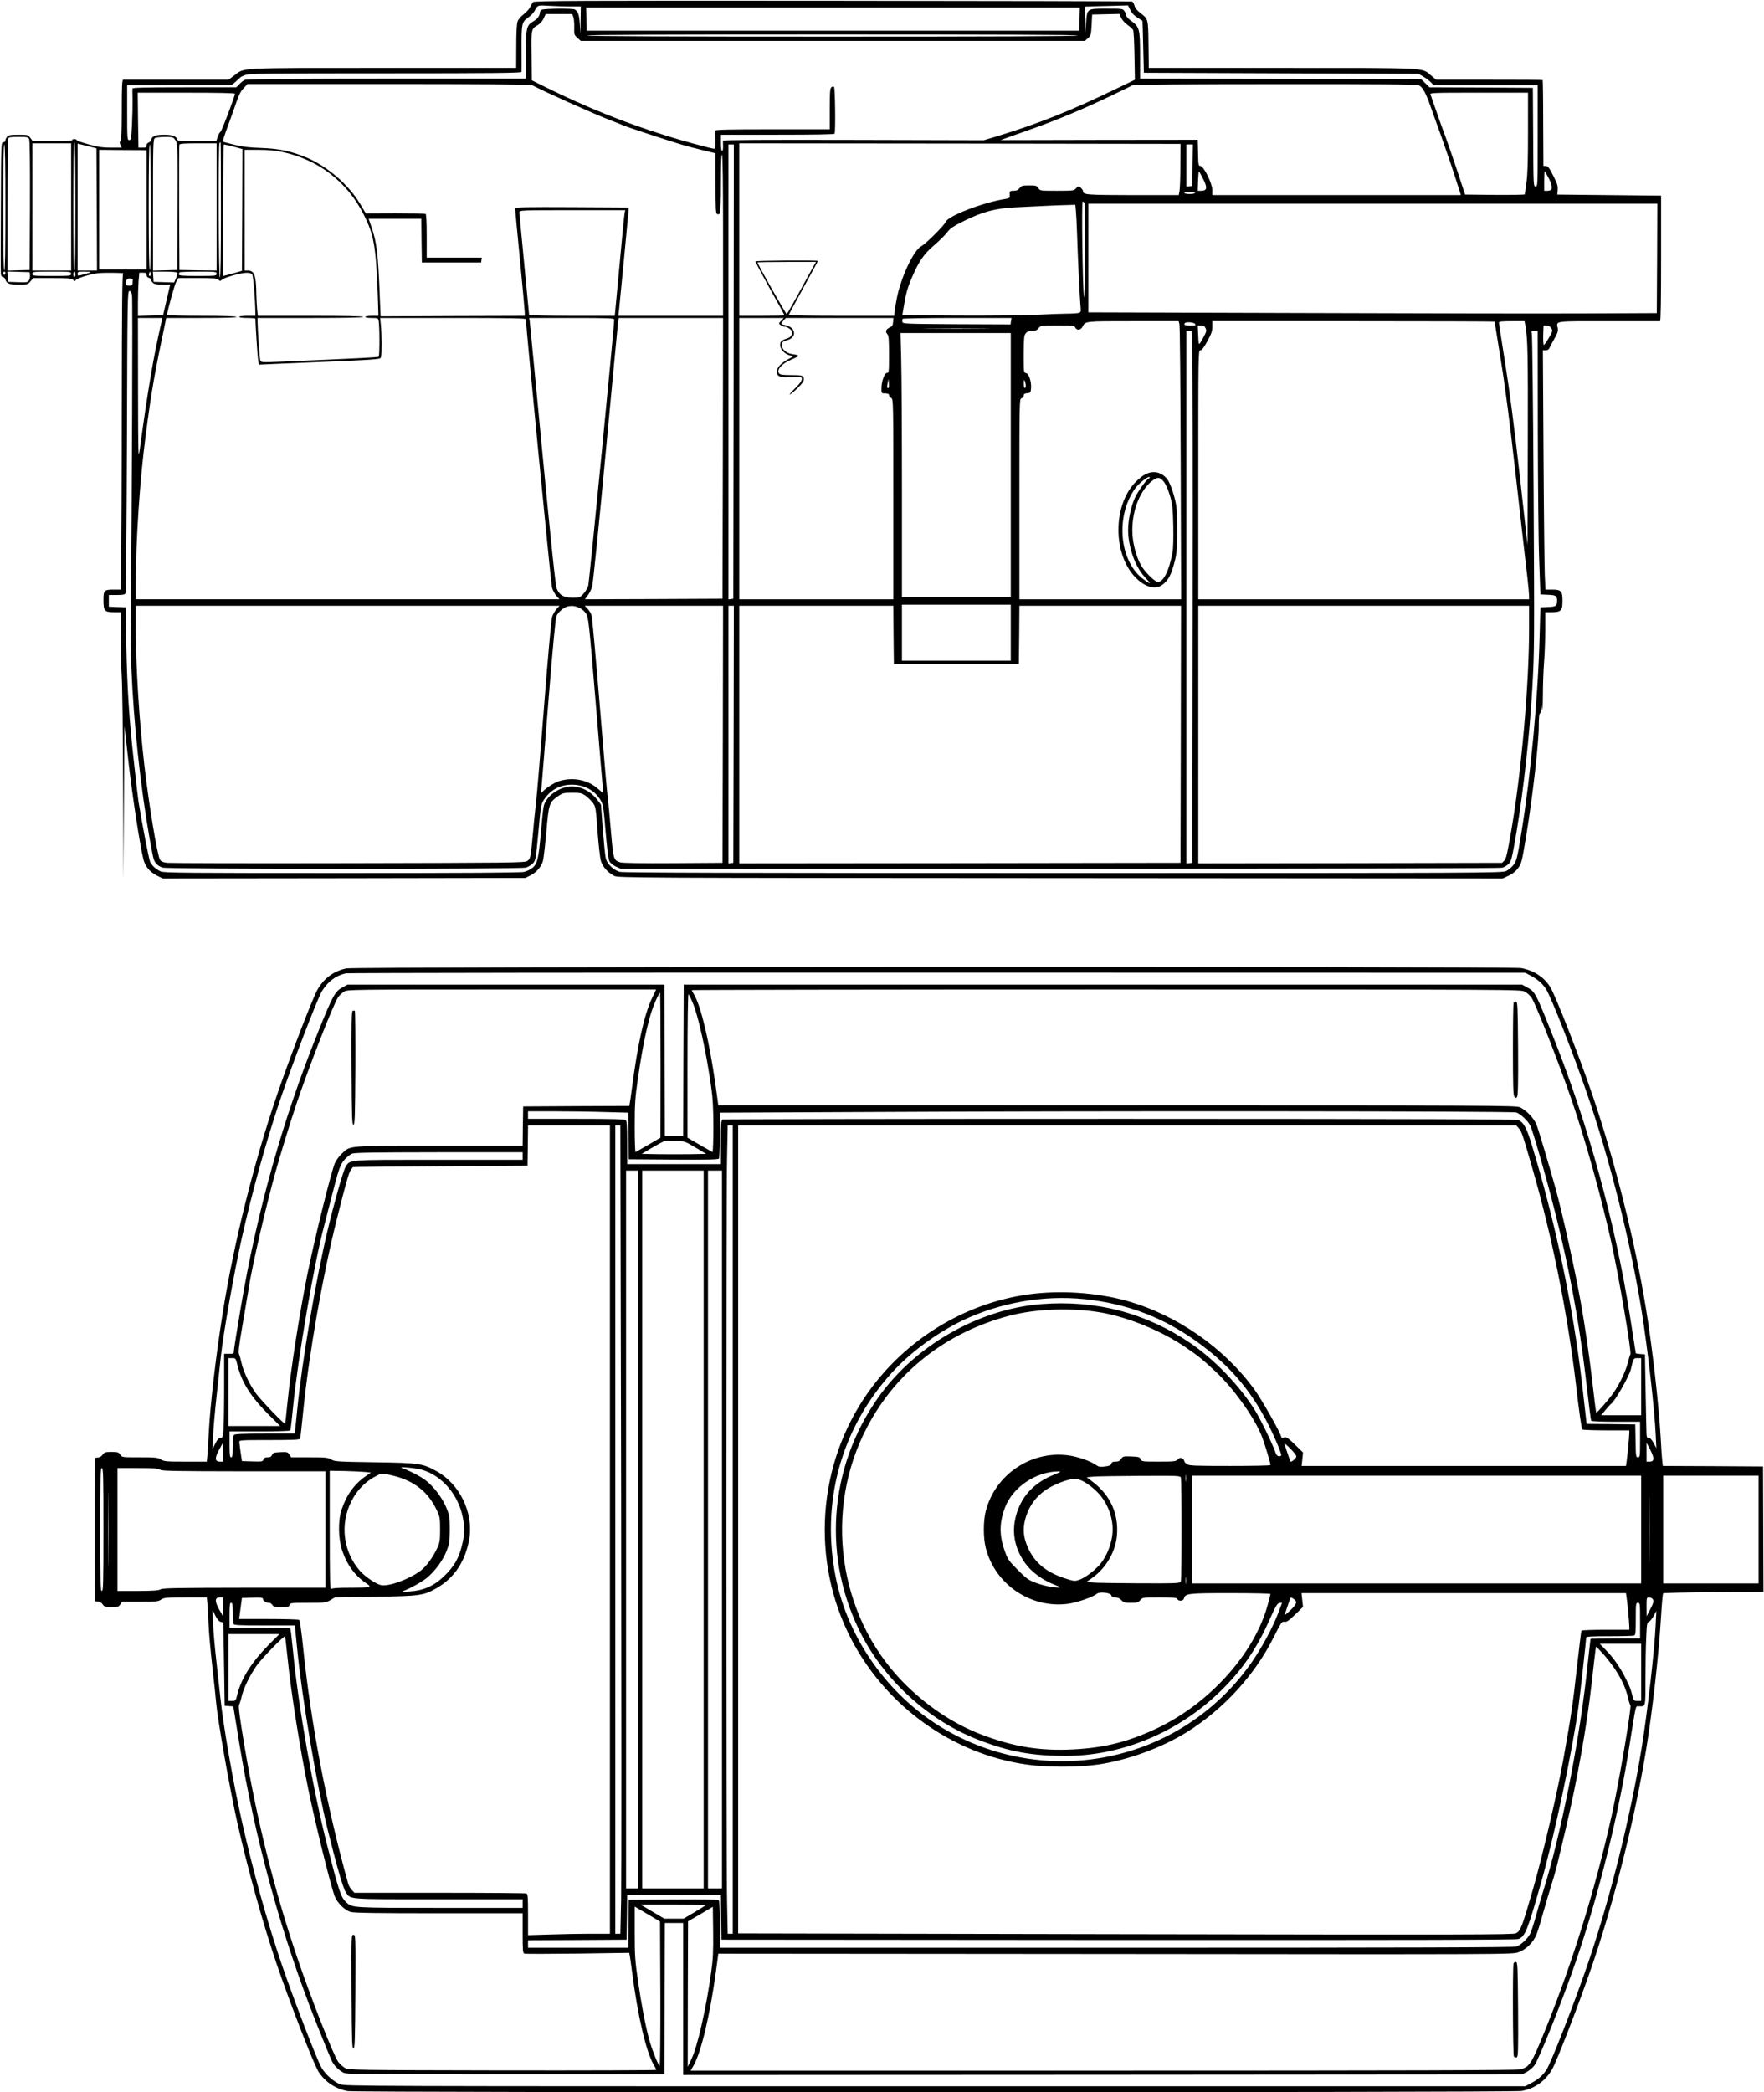 <?xml version="1.0" standalone="no"?>
<!DOCTYPE svg PUBLIC "-//W3C//DTD SVG 20010904//EN"
 "http://www.w3.org/TR/2001/REC-SVG-20010904/DTD/svg10.dtd">
<svg version="1.0" xmlns="http://www.w3.org/2000/svg"
 width="1637pt" height="1941pt" viewBox="0 0 1637 1941"
 preserveAspectRatio="xMidYMid meet">

<g transform="translate(0,1941) scale(0.1,-0.1)"
fill="#000000" stroke="none">
<path d="M4947 19391 c-6 -7 -18 -28 -27 -46 -8 -18 -35 -48 -60 -67 -27 -21
-50 -47 -57 -68 -8 -22 -12 -107 -12 -232 l-1 -198 -1232 0 c-1373 0 -1286 4
-1384 -70 l-54 -40 -482 0 c-266 0 -489 0 -495 0 -10 0 -13 -62 -13 -278 0
-199 -3 -281 -12 -290 -9 -9 -9 -18 0 -37 l12 -25 -98 0 c-76 0 -120 6 -207
30 -60 16 -111 34 -113 40 -5 13 -42 13 -42 0 0 -6 -68 -10 -183 -10 l-183 0
-22 30 c-22 29 -24 30 -111 30 -72 0 -91 -3 -104 -18 -10 -10 -17 -26 -17 -35
0 -10 -8 -17 -20 -17 -19 0 -20 -9 -22 -597 -2 -329 -2 -610 0 -625 2 -17 9
-28 18 -28 8 0 17 -8 21 -17 16 -46 33 -53 124 -53 85 0 88 1 112 30 l26 30
176 0 c149 0 179 -3 193 -16 14 -15 17 -15 27 0 7 8 54 27 106 41 78 21 115
25 219 24 69 0 120 -3 113 -5 -9 -4 -12 -298 -13 -1256 0 -688 -3 -1254 -5
-1259 -3 -4 -5 -100 -5 -213 l-1 -206 -60 0 c-93 0 -99 -6 -99 -99 0 -99 11
-111 98 -111 l62 0 0 -217 c0 -120 4 -285 9 -368 6 -82 12 -541 13 -1020 l3
-870 5 710 5 710 38 -340 c33 -293 103 -754 137 -894 16 -67 57 -118 122 -152
l58 -29 1682 2 1683 3 48 24 c53 26 99 78 115 131 6 19 20 140 32 269 22 264
27 277 108 334 44 30 52 32 132 32 78 0 88 -2 126 -29 22 -16 52 -46 67 -66
25 -36 27 -47 42 -261 9 -123 23 -247 31 -275 16 -55 63 -108 124 -140 34 -18
159 -19 4140 -21 l4105 -3 55 26 c37 17 66 40 88 70 32 43 35 56 78 317 57
346 114 845 114 1000 0 71 4 117 10 117 6 0 11 19 12 43 l1 42 7 -45 c4 -27 7
23 8 125 0 94 5 233 11 310 6 77 11 213 11 303 l0 162 58 0 c88 0 102 14 102
104 0 93 -12 106 -97 106 l-61 0 -6 128 c-3 70 -9 569 -12 1110 l-6 982 26 0
c16 0 29 7 33 18 4 9 24 48 46 86 31 55 38 75 33 101 -13 70 -45 65 473 65
256 0 471 0 476 0 7 0 10 201 10 583 l0 582 -481 5 -482 5 3 44 c3 37 -4 60
-42 133 -36 72 -49 88 -67 88 l-23 0 -2 397 c0 218 -3 398 -5 400 -2 2 -225 3
-496 3 l-492 0 -48 40 c-88 74 -4 70 -1382 70 l-1237 0 -3 218 c-3 242 -2 235
-77 293 -29 22 -48 46 -53 67 -5 18 -15 35 -22 38 -7 3 -1258 6 -2780 7 -2330
2 -2769 0 -2779 -12z m350 -41 l93 0 -2 -127 -1 -128 -6 91 c-6 86 -15 114
-46 136 -15 12 -284 9 -306 -2 -10 -6 -19 -17 -19 -25 0 -30 -22 -61 -59 -82
-66 -38 -71 -61 -71 -312 l0 -221 -1289 0 c-796 0 -1299 -4 -1315 -10 -14 -5
-38 -23 -54 -40 l-29 -30 -482 0 c-378 0 -481 -3 -482 -12 -1 -7 0 -51 1 -97
1 -46 -1 -150 -5 -232 -7 -136 -9 -149 -26 -149 -18 0 -19 12 -19 255 l0 255
485 0 484 0 38 32 c21 18 40 36 43 40 3 4 25 14 49 23 38 13 198 15 1302 15
1000 0 1259 3 1259 13 1 6 0 96 0 198 -1 251 1 263 60 305 25 18 52 46 60 61
29 57 27 56 139 49 57 -3 146 -6 198 -6z m5192 -32 c13 -28 36 -53 66 -71 25
-16 46 -30 47 -30 1 -1 4 -110 7 -242 l6 -240 1275 -5 1275 -5 45 -27 c25 -14
56 -38 69 -52 l24 -26 484 0 483 0 0 -470 c0 -463 0 -470 -20 -470 -19 0 -20
8 -22 458 l-3 457 -480 3 -479 2 -39 38 -38 37 -1304 3 -1305 2 0 210 c0 249
-5 270 -81 325 -27 19 -49 43 -49 53 0 10 -7 28 -16 40 -14 21 -21 22 -165 22
-184 0 -181 2 -190 -133 l-5 -92 -2 122 -2 122 128 4 c70 1 159 4 199 5 l71 2
21 -42z m-471 -85 l-3 -108 -2285 0 -2285 0 -3 108 -3 107 2291 0 2291 0 -3
-107z m-4698 21 c6 -14 10 -58 9 -97 -2 -68 0 -72 30 -99 l31 -28 2339 0 2338
0 29 25 c27 24 29 30 34 122 l5 98 127 3 127 3 15 -35 c8 -19 34 -49 58 -66
24 -17 48 -39 53 -48 6 -10 11 -116 13 -240 l4 -222 -189 -91 c-403 -195 -706
-316 -1077 -429 l-136 -41 -1210 3 c-802 2 -1210 0 -1211 -7 0 -5 0 -29 1 -52
1 -25 -3 -43 -9 -43 -7 0 -11 28 -11 75 l0 75 524 0 c349 0 527 3 531 10 10
16 5 424 -5 434 -6 6 -15 4 -25 -4 -12 -10 -15 -43 -15 -201 l0 -189 -530 0
c-417 0 -530 -3 -531 -12 0 -7 0 -48 1 -90 1 -59 -2 -78 -12 -78 -24 0 -312
78 -458 125 -379 119 -733 262 -1100 443 l-135 67 -2 230 c-3 252 -4 245 59
283 22 14 44 39 54 63 l18 39 123 0 123 0 10 -26z m4680 -174 c0 -7 -765 -10
-2275 -10 -1510 0 -2275 3 -2275 10 0 7 765 10 2275 10 1510 0 2275 -3 2275
-10z m-5062 -460 c99 -54 573 -267 727 -326 50 -19 104 -40 120 -48 37 -16
430 -145 545 -179 47 -14 136 -37 198 -52 l112 -27 0 -279 c0 -247 2 -280 16
-286 9 -3 20 0 25 8 5 8 9 135 9 282 0 176 3 266 10 262 7 -4 10 -265 10 -751
l0 -744 -486 0 -486 0 6 48 c5 39 80 825 89 927 l2 30 -527 3 c-419 2 -528 0
-528 -10 0 -7 20 -222 45 -478 25 -256 45 -477 45 -492 l0 -28 -669 -2 -669
-3 -7 165 c-16 419 -28 520 -79 668 l-25 72 244 0 245 0 2 -202 3 -203 275 0
275 0 3 23 3 22 -255 0 -256 0 0 199 c0 129 -4 202 -10 206 -6 4 -133 6 -283
6 l-272 -1 -55 92 c-106 175 -301 344 -492 425 -147 61 -255 84 -423 90 -113
4 -174 11 -250 30 -54 13 -102 26 -106 29 -4 2 15 62 42 134 26 72 63 174 81
227 24 71 42 107 69 135 l36 38 1312 0 c820 0 1318 -4 1329 -10z m8232 -3 c32
-16 61 -69 101 -182 18 -49 63 -178 102 -285 38 -107 96 -275 127 -372 l57
-178 -1153 0 -1154 0 0 48 c0 61 -80 222 -110 222 -18 0 -20 9 -22 122 l-3
121 -915 -1 -915 -2 100 36 c55 19 145 51 200 71 230 82 479 186 735 309 96
46 182 88 190 93 9 6 521 10 1325 10 1031 1 1315 -2 1335 -12z m-10990 -77 c0
-24 -122 -345 -133 -352 -8 -4 -19 -25 -27 -48 l-13 -40 -180 0 c-167 0 -179
1 -184 19 -7 27 -46 41 -118 41 -79 0 -113 -12 -121 -44 -3 -13 -14 -26 -25
-29 -11 -3 -19 -14 -19 -26 0 -18 -6 -21 -37 -21 l-38 0 -4 255 -3 255 451 0
c295 0 451 -3 451 -10z m12000 -357 c0 -268 -4 -395 -15 -468 -8 -55 -15 -103
-15 -108 0 -4 -125 -6 -277 -5 l-277 3 -71 215 c-39 118 -91 267 -114 330 -24
63 -63 171 -86 240 -24 69 -47 133 -50 143 -7 16 19 17 449 17 l456 0 0 -367z
m-13910 -62 c7 -14 9 -217 8 -618 l-3 -598 -102 -3 -103 -3 0 605 c0 332 3
611 6 620 5 13 23 16 95 16 77 0 90 -2 99 -19z m1334 13 c9 -3 23 -20 31 -38
13 -27 15 -114 12 -611 l-2 -580 -112 -3 -113 -3 0 610 c0 570 1 611 18 620
19 11 141 15 166 5z m-904 -639 c0 -390 -3 -595 -10 -595 -7 0 -10 205 -10
595 0 390 3 595 10 595 7 0 10 -205 10 -595z m1350 -36 c0 -417 -3 -628 -10
-624 -11 7 -15 1237 -3 1248 3 4 8 7 10 7 2 0 3 -284 3 -631z m-1390 31 l0
-590 -180 0 -180 0 0 590 0 590 180 0 180 0 0 -590z m238 -23 l2 -567 -90 0
-90 0 0 589 0 589 88 -22 87 -22 3 -567z m1112 23 l0 -590 -172 2 -173 3 -3
575 c-1 316 0 581 3 588 3 9 48 12 175 12 l170 0 0 -590z m8944 385 c0 -110
-4 -217 -8 -237 l-7 -38 -427 0 c-435 1 -462 3 -462 38 0 13 -28 42 -41 42 -5
0 -17 -9 -26 -20 -16 -18 -30 -20 -174 -20 -156 0 -157 0 -173 25 -15 23 -23
25 -86 25 -61 0 -71 -3 -88 -25 -15 -18 -29 -25 -56 -25 -36 0 -40 -4 -36 -47
1 -18 -5 -23 -37 -28 -208 -32 -541 -160 -558 -215 -9 -28 -183 -202 -225
-224 -72 -37 -193 -296 -229 -491 -12 -60 -21 -120 -21 -132 l0 -23 -490 0
c-269 0 -490 3 -490 8 0 4 61 117 135 251 74 135 135 247 135 250 0 8 -580 4
-581 -4 0 -5 135 -255 233 -428 21 -38 38 -71 38 -73 0 -2 -94 -4 -210 -4
l-210 0 0 800 0 800 2048 -2 2047 -3 -1 -200z m-10904 -390 c0 -383 -3 -585
-10 -585 -7 0 -10 202 -10 585 0 383 3 585 10 585 7 0 10 -202 10 -585z m1350
-1 c0 -387 -3 -583 -10 -579 -6 4 -10 210 -10 586 0 379 3 579 10 579 7 0 10
-202 10 -586z m768 565 l82 -22 -2 -565 -3 -565 -60 -17 c-33 -9 -72 -20 -87
-24 l-28 -6 0 610 c0 335 3 610 8 610 4 0 44 -9 90 -21z m4640 -2086 l-3
-2108 -22 -3 -23 -3 0 2110 0 2111 25 0 25 0 -2 -2107z m4259 1915 l-2 -193
-27 -3 -28 -3 0 195 0 196 30 0 30 0 -3 -192z m-9707 -415 l0 -553 -220 0
-220 0 0 555 0 555 220 -2 220 -1 0 -554z m1255 538 c337 -70 606 -276 760
-581 96 -190 114 -296 131 -752 l6 -188 -61 0 c-34 0 -61 -4 -61 -10 0 -6 26
-10 59 -10 53 0 59 -2 64 -22 10 -40 11 -328 1 -337 -8 -7 -194 -16 -945 -48
-137 -6 -146 -5 -153 13 -7 16 -24 270 -26 367 l0 27 490 0 c320 0 490 3 490
10 0 7 -170 10 -489 10 l-488 0 -7 61 c-3 34 -6 96 -7 138 -2 177 -18 221 -81
221 l-28 0 0 560 0 560 128 0 c85 0 157 -6 217 -19z m8550 -251 c42 -82 37
-110 -18 -110 l-32 0 3 90 c2 49 5 90 8 90 2 0 20 -32 39 -70z m3209 3 c40
-81 36 -113 -14 -113 l-30 0 0 90 c0 50 2 90 5 90 3 0 20 -30 39 -67z m-3284
-133 c0 -5 -22 -10 -50 -10 -27 0 -50 5 -50 10 0 6 23 10 50 10 28 0 50 -4 50
-10z m-1026 -96 c3 -9 5 -222 4 -473 -1 -262 -5 -430 -9 -396 -13 104 -23 885
-12 885 6 0 14 -7 17 -16z m5314 -511 l-3 -508 -645 -3 c-355 -2 -1542 0
-2637 4 l-1993 6 0 504 0 504 2640 0 2640 0 -2 -507z m-5394 445 c3 -29 8
-125 11 -213 8 -246 24 -582 31 -661 6 -69 6 -71 -17 -77 -13 -4 -62 -7 -109
-7 -47 0 -179 -5 -295 -11 -115 -5 -440 -9 -721 -7 l-511 3 20 115 c13 81 31
145 61 215 71 169 115 234 214 319 48 41 103 95 122 121 30 39 55 55 166 110
161 79 284 112 458 121 230 12 431 21 498 22 l67 2 5 -52z m-4187 -20 c-3 -13
-25 -233 -48 -490 l-44 -468 -397 0 c-219 0 -398 3 -398 8 0 4 -20 216 -45
471 -25 255 -45 472 -45 482 0 18 17 19 491 19 l491 0 -5 -22z m1746 -510
c-17 -29 -76 -137 -132 -241 -57 -103 -106 -189 -110 -191 -6 -4 -271 464
-271 479 0 3 122 5 271 5 l271 0 -29 -52z m-7493 -53 c0 -8 -4 -15 -10 -15 -5
0 -10 7 -10 15 0 8 5 15 10 15 6 0 10 -7 10 -15z m228 -17 c2 -15 -2 -36 -8
-48 -10 -19 -19 -21 -103 -18 l-92 3 -3 48 -3 48 103 -3 103 -3 3 -27z m382
12 c0 -19 -7 -20 -180 -20 -173 0 -180 1 -180 20 0 19 7 20 180 20 173 0 180
-1 180 -20z m40 -5 c0 -14 -4 -25 -10 -25 -5 0 -10 11 -10 25 0 14 5 25 10 25
6 0 10 -11 10 -25z m140 20 c0 -2 -19 -9 -42 -15 -24 -6 -51 -13 -60 -16 -13
-4 -18 0 -18 15 0 19 6 21 60 21 33 0 60 -2 60 -5z m556 -32 c-11 -11 -19 6
-11 24 8 17 8 17 12 0 3 -10 2 -21 -1 -24z m249 27 c4 -6 -2 -28 -11 -50 l-18
-41 -96 3 -95 3 -3 48 -3 47 110 0 c63 0 112 -4 116 -10z m365 -10 c0 -19 -7
-20 -175 -20 -139 0 -175 3 -175 13 0 8 3 17 7 20 3 4 82 7 175 7 161 0 168
-1 168 -20z m-650 -11 c0 -12 8 -23 20 -26 11 -3 20 -10 20 -16 0 -6 7 -19 17
-29 13 -14 31 -18 90 -18 l73 0 -7 -27 c-4 -16 -19 -80 -33 -143 l-27 -115
-116 -3 -117 -3 0 124 c0 68 3 158 6 200 l7 77 33 0 c28 0 34 -4 34 -21z m980
6 c10 -12 28 -228 30 -357 l0 -28 -75 0 c-43 0 -75 -4 -75 -10 0 -6 32 -10 75
-10 41 0 75 -3 75 -7 2 -75 21 -365 26 -391 l7 -35 156 7 c1045 44 967 38 977
69 8 25 7 203 -2 295 l-6 62 676 0 c534 0 676 -3 676 -12 -1 -49 233 -2452
242 -2487 6 -24 25 -59 41 -78 l29 -33 -1966 0 -1966 0 0 153 c0 382 38 963
91 1360 54 419 84 586 186 1070 l6 27 329 0 c217 0 327 3 323 10 -4 6 -123 10
-326 10 -175 0 -319 3 -319 8 3 38 71 284 86 309 l19 33 178 0 c148 0 181 -3
194 -15 14 -14 17 -14 33 0 23 21 172 63 226 64 25 1 46 -5 54 -14z m-1107
-48 c-2 -4 -3 -18 -3 -32 0 -21 -5 -25 -30 -25 -26 0 -30 3 -30 29 0 16 6 31
13 34 16 7 53 2 50 -6z m-8 -149 c7 -45 -1 -1994 -11 -2828 -4 -406 -2 -526
15 -825 31 -527 106 -1134 191 -1551 12 -57 36 -85 89 -103 49 -16 3317 -16
3372 0 21 7 50 24 64 39 26 27 27 36 51 288 23 253 25 262 53 304 61 91 149
138 256 138 117 0 215 -53 269 -145 23 -39 27 -64 46 -290 13 -156 26 -258 35
-275 8 -16 34 -37 59 -49 l46 -21 4072 0 c2652 0 4085 4 4109 10 19 5 47 22
61 37 24 25 30 54 72 298 64 383 121 899 146 1331 19 345 20 414 12 1814 -5
800 -12 1465 -17 1478 -7 20 -4 22 24 22 l31 0 1 -912 c1 -502 6 -1052 13
-1223 l11 -310 70 -3 c75 -3 85 -10 85 -57 0 -47 -10 -54 -85 -57 l-70 -3 -7
-260 c-14 -563 -81 -1284 -169 -1828 -38 -235 -45 -262 -71 -298 -17 -23 -47
-49 -71 -60 -41 -18 -134 -19 -4110 -19 -3027 0 -4080 3 -4114 11 -58 15 -117
71 -131 124 -6 22 -18 143 -28 270 l-17 230 -33 43 c-73 96 -185 142 -289 120
-70 -15 -147 -64 -182 -119 -30 -44 -31 -51 -52 -288 -23 -264 -35 -311 -87
-348 -16 -12 -47 -26 -69 -32 -29 -8 -513 -11 -1688 -11 -1465 0 -1652 2
-1685 15 -43 19 -78 50 -98 87 -11 20 -73 342 -109 563 -3 17 -21 172 -40 345
-46 409 -65 696 -73 1115 l-7 340 -77 3 -78 3 0 54 0 55 74 0 c61 0 75 3 81
18 4 9 10 644 13 1410 4 1336 5 1392 23 1392 13 0 19 -10 24 -42z m268 -270
c-68 -294 -120 -599 -196 -1158 -14 -98 -15 -64 -16 558 l-1 662 114 0 113 0
-14 -62z m4207 47 c0 -58 -232 -2438 -241 -2468 -6 -22 -26 -55 -44 -75 -32
-36 -36 -37 -102 -37 -81 0 -123 24 -147 86 -11 26 -52 421 -131 1241 -63 662
-117 1218 -119 1236 l-5 32 395 0 c341 0 394 -2 394 -15z m1008 -1287 l-3
-1303 -639 -3 -638 -2 26 35 c15 19 33 56 41 82 8 27 64 580 125 1233 61 652
113 1202 116 1223 l6 37 484 0 484 0 -2 -1302z m541 1276 c-24 -25 -24 -26 -5
-40 11 -8 26 -14 33 -14 28 0 73 -31 73 -49 0 -35 -12 -50 -48 -62 -50 -16
-62 -27 -62 -58 0 -49 56 -100 112 -101 17 -1 11 -7 -27 -27 -74 -38 -115 -80
-115 -120 0 -46 26 -57 124 -50 45 2 87 3 94 0 28 -11 10 -49 -49 -105 -33
-32 -55 -58 -49 -58 6 0 38 26 70 58 43 41 60 65 60 84 0 34 -14 38 -125 38
-69 0 -96 4 -105 15 -27 33 26 93 116 130 32 13 60 28 62 33 1 5 -18 12 -42
14 -55 7 -93 30 -107 66 -14 35 -1 54 42 65 98 24 87 122 -16 141 -41 8 -42
12 -13 43 l21 23 499 0 499 0 -3 -37 c-2 -30 -9 -41 -31 -51 -36 -17 -44 -38
-23 -61 13 -15 16 -45 16 -189 0 -162 -1 -172 -19 -172 -23 0 -51 -78 -51
-144 0 -46 0 -46 35 -46 24 0 35 -5 35 -15 0 -8 9 -20 20 -27 20 -13 20 -24
20 -940 l0 -928 -715 0 -715 0 0 1305 0 1305 207 0 206 0 -24 -26z m2133 -4
l-4 -30 -501 2 c-487 3 -500 4 -503 22 -2 11 -1 23 2 28 3 4 231 8 508 8 l503
0 -5 -30z m1563 -27 c5 -16 10 -596 12 -1290 l4 -1263 -751 0 -750 0 0 929 c0
921 0 930 20 936 11 3 20 15 20 25 0 14 9 20 33 22 30 3 32 6 35 45 5 62 -20
137 -46 141 -22 3 -22 7 -22 175 1 153 3 174 19 195 14 16 30 22 59 22 31 0
45 6 60 25 20 25 21 25 176 25 147 0 156 -1 166 -21 15 -27 51 -21 67 11 25
51 18 50 469 50 l422 0 7 -27z m2925 23 c0 -1 27 -169 60 -372 43 -266 83
-580 144 -1124 47 -415 92 -813 101 -885 8 -71 15 -145 15 -162 l0 -33 -1535
0 -1535 0 0 1155 c0 1132 0 1155 19 1155 14 0 32 24 65 84 38 69 46 93 46 135
l0 51 1310 0 c721 0 1310 -2 1310 -4z m284 -28 c24 -138 26 -258 24 -1123 l-3
-920 -73 655 c-50 441 -93 775 -133 1024 -32 202 -59 374 -59 382 0 11 24 14
119 14 l119 0 6 -32z m-3064 7 c11 -13 5 -15 -44 -15 -52 0 -66 7 -49 23 12
13 81 7 93 -8z m98 -41 c11 -22 8 -33 -25 -92 -42 -75 -39 -79 -45 56 l-3 62
31 0 c23 0 34 -6 42 -26z m3207 2 c16 -23 15 -28 -21 -90 -21 -36 -42 -66 -47
-66 -5 0 -7 41 -6 90 l3 90 28 0 c18 0 33 -8 43 -24z m-5262 -3 c-138 -2 -368
-2 -510 0 -142 1 -28 2 252 2 281 0 397 -1 258 -2z m1931 -185 c4 -90 6 -1200
4 -2468 l-3 -2305 -27 -3 -28 -3 0 2470 0 2471 24 0 24 0 6 -162z m-1684
-1083 l0 -1225 -505 0 -505 0 0 983 c0 541 -3 1092 -7 1225 l-6 242 511 0 512
0 0 -1225z m-1134 717 c-13 -12 -17 8 -9 44 l8 39 3 -39 c2 -21 1 -41 -2 -44z
m1273 21 c1 -13 -3 -23 -9 -23 -5 0 -10 19 -9 43 0 32 2 37 9 22 5 -11 9 -30
9 -42z m-139 -2293 l0 -260 -505 0 -505 0 0 260 0 260 505 0 505 0 0 -260z
m-4217 217 c-15 -18 -34 -50 -40 -72 -7 -22 -40 -389 -73 -815 -33 -426 -67
-831 -75 -900 -8 -69 -22 -201 -30 -295 -20 -222 -22 -233 -53 -253 -24 -16
-144 -17 -1657 -20 -896 -2 -1654 0 -1683 3 -39 5 -56 12 -67 29 -25 37 -104
515 -146 881 -47 408 -78 908 -79 1243 l0 232 1966 0 1966 0 -29 -33z m213 14
c25 -11 50 -33 64 -56 21 -34 26 -81 86 -798 34 -419 65 -786 68 -815 l5 -52
-57 48 c-93 79 -230 104 -353 65 -50 -16 -125 -65 -157 -102 -11 -13 -12 -6
-7 44 3 33 33 396 65 808 40 494 65 759 74 781 14 35 66 80 101 89 40 10 71 6
111 -12z m1332 -1173 l-3 -1193 -455 -3 c-293 -2 -468 1 -491 7 -65 19 -67 25
-89 282 -11 129 -24 270 -30 314 -6 44 -40 436 -75 870 -36 435 -69 805 -75
824 -5 19 -22 47 -37 63 l-27 28 642 0 642 0 -2 -1192z m100 0 l-3 -1193 -22
-3 -23 -3 0 1195 0 1196 25 0 25 0 -2 -1192z m1484 921 l3 -270 580 0 580 0 3
270 2 271 750 0 750 0 -2 -1192 -3 -1193 -2047 -3 -2048 -2 0 1195 0 1195 715
0 715 0 2 -271z m5898 54 c0 -514 -72 -1329 -165 -1867 -36 -212 -48 -263 -65
-280 l-21 -21 -1409 -3 -1410 -2 0 1195 0 1195 1535 0 1535 0 0 -217z"/>
<path d="M10625 15008 c-21 -11 -62 -44 -90 -73 -208 -218 -208 -666 2 -882
87 -89 181 -117 246 -71 58 40 87 95 120 226 18 75 21 114 21 287 0 172 -3
212 -21 285 -22 87 -52 163 -75 190 -54 63 -128 77 -203 38z m33 -39 c-24 -13
-104 -127 -128 -182 -35 -79 -61 -204 -61 -292 0 -159 65 -343 155 -439 25
-27 46 -51 46 -53 0 -12 -64 33 -102 70 -189 190 -204 572 -31 809 33 46 121
114 132 102 3 -3 -2 -10 -11 -15z m143 -29 c16 -20 40 -74 55 -125 24 -81 28
-110 32 -280 2 -116 0 -213 -7 -250 -33 -177 -89 -285 -142 -272 -33 8 -121
98 -152 156 -47 85 -79 215 -79 321 -1 191 76 378 189 463 47 34 68 32 104
-13z"/>
<path d="M3215 10426 c-115 -23 -209 -92 -268 -196 -47 -82 -257 -629 -377
-980 -217 -636 -401 -1375 -504 -2025 -63 -397 -114 -837 -128 -1095 -5 -96
-11 -199 -14 -227 l-5 -53 -197 0 c-179 0 -200 2 -230 20 -29 18 -50 20 -196
20 -164 0 -164 0 -180 25 -15 22 -23 25 -81 25 -57 0 -66 -3 -81 -24 -9 -15
-27 -26 -45 -28 l-30 -3 0 -665 0 -665 30 -3 c18 -2 36 -13 45 -28 15 -21 24
-24 81 -24 58 0 66 3 81 25 l16 25 167 0 c149 0 169 2 196 20 27 18 47 20 227
20 l197 0 5 -52 c3 -29 8 -116 11 -193 3 -77 19 -255 35 -395 16 -140 32 -289
35 -330 15 -170 128 -811 195 -1110 101 -449 241 -951 369 -1325 122 -359 343
-927 387 -995 62 -96 155 -158 271 -180 83 -15 10802 -14 10892 1 121 21 221
91 284 200 45 77 255 622 373 967 205 600 394 1354 498 1987 59 357 118 879
140 1239 7 119 16 220 20 224 4 4 215 9 469 11 l462 3 -2 582 -2 581 -465 3
-465 2 -5 43 c-3 23 -10 123 -15 223 -18 309 -78 839 -136 1192 -102 624 -286
1359 -491 1965 -122 362 -351 947 -399 1022 -59 92 -151 152 -269 174 -90 17
-10818 14 -10901 -3z m10985 -65 c69 -36 115 -76 148 -129 46 -70 258 -612
383 -977 211 -615 400 -1368 503 -2005 56 -348 120 -910 131 -1150 l6 -125
-26 48 c-17 32 -32 47 -45 47 -17 0 -20 7 -21 58 -1 31 -5 206 -8 387 l-6 330
-42 3 c-24 2 -43 5 -43 8 0 2 -25 160 -55 352 -137 862 -385 1763 -707 2572
-170 427 -171 430 -253 473 l-40 22 -3890 0 -3890 0 -3 -702 -2 -703 -85 0
-85 0 -2 703 -3 702 -1470 0 -1470 0 -41 -22 c-75 -40 -93 -72 -231 -414 -331
-819 -572 -1679 -722 -2579 -34 -199 -61 -373 -61 -386 0 -22 -4 -24 -45 -24
l-45 0 0 -313 c0 -173 -3 -348 -6 -390 -6 -70 -9 -77 -28 -77 -16 0 -29 -14
-48 -52 l-26 -53 5 115 c2 63 17 234 33 380 16 146 34 312 40 370 23 214 122
775 194 1095 101 448 226 896 357 1285 115 339 345 936 387 1005 55 90 129
145 222 165 19 4 2490 7 5490 6 l5455 -1 45 -24z m-8152 -217 c-70 -151 -130
-420 -183 -824 -9 -69 -18 -135 -21 -147 l-4 -23 -493 -2 -492 -3 -3 -182 -2
-183 -775 0 c-869 0 -821 4 -904 -74 -24 -23 -52 -61 -63 -86 -34 -79 -184
-684 -253 -1020 -74 -365 -155 -882 -186 -1190 -11 -113 -22 -206 -23 -208 -8
-8 -221 213 -270 280 -61 84 -117 202 -136 288 -6 30 -16 65 -22 77 -8 16 -1
77 31 260 22 131 50 294 61 363 32 206 154 732 245 1061 47 169 135 454 194
632 116 345 348 940 389 995 13 19 38 42 56 53 30 18 71 19 1463 19 l1432 0
-41 -86z m8102 66 c22 -11 51 -37 64 -58 40 -61 260 -624 372 -950 129 -377
272 -891 365 -1308 72 -324 192 -1030 179 -1049 -4 -5 -15 -41 -24 -78 -19
-78 -77 -199 -133 -279 -43 -62 -155 -190 -160 -184 -2 2 -22 156 -43 342 -23
198 -64 478 -99 674 -53 299 -170 827 -234 1060 -60 215 -160 550 -178 596
-23 59 -96 135 -154 161 -38 17 -201 18 -3739 18 l-3700 0 -26 190 c-57 403
-137 738 -200 839 -11 19 -20 36 -20 40 0 3 1730 6 3845 6 3839 0 3846 0 3885
-20z m-8020 -682 l-1 -673 -111 -65 c-62 -36 -116 -66 -120 -68 -4 -2 -8 104
-8 235 0 212 3 261 30 448 45 313 94 538 142 665 25 66 57 130 63 130 3 0 5
-303 5 -672z m299 577 c53 -126 125 -455 171 -780 15 -107 20 -195 20 -373 0
-129 -4 -232 -8 -230 -4 2 -58 32 -120 68 l-112 65 0 668 c0 398 4 666 9 663
5 -4 23 -40 40 -81z m-817 -1012 l218 -6 2 -216 3 -216 414 -3 c325 -2 416 0
423 10 4 7 8 106 8 219 l0 206 1283 6 c2177 12 6069 9 6108 -4 43 -15 112 -81
133 -128 9 -20 44 -130 77 -246 225 -775 356 -1410 439 -2124 22 -194 43 -357
46 -362 3 -5 106 -9 230 -9 l224 0 0 -165 c0 -158 -1 -165 -20 -165 -18 0 -20
8 -22 153 l-3 152 -225 3 -226 2 -42 368 c-85 731 -248 1506 -469 2227 -45
148 -70 195 -117 222 -16 10 -832 12 -3698 13 -2022 0 -3683 -3 -3692 -6 -14
-5 -16 -33 -16 -210 l0 -204 -435 0 -435 0 0 198 c0 141 -3 201 -12 210 -9 9
-125 12 -460 12 l-448 0 0 35 0 35 248 0 c136 0 345 -3 464 -7z m48 -3873 l0
-3750 -177 0 c-98 0 -269 -3 -380 -7 l-203 -6 0 190 c0 165 -2 192 -16 197 -9
3 -371 6 -805 6 l-790 0 -25 27 c-13 14 -29 42 -34 62 -196 703 -345 1482
-416 2176 -15 150 -31 263 -38 267 -6 4 -134 8 -284 8 l-273 0 7 53 c4 28 10
72 13 97 l6 45 98 3 c81 2 97 0 97 -12 0 -17 30 -36 57 -36 10 0 24 -9 31 -20
10 -17 23 -20 83 -20 62 0 71 2 76 20 5 19 14 20 171 20 158 0 167 1 208 25
l42 25 374 6 c417 7 450 11 571 81 165 95 267 251 302 457 40 243 -89 509
-305 628 -128 71 -161 76 -574 82 -347 5 -370 7 -403 26 -31 18 -51 20 -202
20 l-169 0 -16 25 c-16 24 -22 26 -84 23 -58 -3 -68 -6 -77 -25 -7 -17 -18
-23 -42 -23 -23 0 -33 -5 -38 -20 -6 -19 -13 -21 -103 -18 l-97 3 -12 80 c-6
44 -12 88 -12 98 -1 16 19 17 279 17 216 0 282 3 285 13 3 6 16 127 30 267 54
530 180 1248 311 1770 85 339 109 423 128 453 10 15 19 28 20 29 0 2 366 5
811 8 l810 5 3 188 2 187 380 0 380 0 0 -3750z m104 317 c3 -1889 3 -3576 0
-3750 l-7 -317 -24 0 -23 0 0 3750 0 3750 23 0 24 0 7 -3433z m1036 -317 l0
-3750 -23 0 -24 0 -6 302 c-4 166 -7 1717 -7 3448 0 1731 3 3282 7 3448 l6
302 24 0 23 0 0 -3750z m7293 3724 c28 -32 33 -46 123 -357 188 -648 331
-1359 411 -2037 26 -230 50 -398 57 -402 6 -4 107 -8 224 -8 l212 0 0 -23 c0
-31 -19 -233 -26 -274 l-5 -33 -1505 0 -1505 0 7 63 6 62 -75 73 c-65 63 -79
72 -101 66 -16 -4 -26 -2 -26 4 0 28 -176 339 -246 437 -281 389 -723 697
-1189 827 -282 78 -623 100 -916 59 -588 -83 -1131 -415 -1481 -906 -475 -668
-537 -1566 -157 -2295 326 -623 940 -1062 1623 -1160 186 -27 477 -27 661 -1
276 39 594 155 830 302 342 214 630 529 806 882 69 137 75 145 99 141 20 -4
38 9 99 67 l73 71 -7 64 -7 64 1506 0 1505 0 5 -33 c8 -47 26 -248 26 -279 l0
-28 -219 0 c-121 0 -222 -4 -225 -8 -3 -5 -21 -154 -41 -333 -39 -352 -51
-434 -125 -850 -56 -311 -188 -878 -279 -1199 -107 -371 -119 -403 -163 -426
-25 -13 -437 -14 -3623 -8 l-3595 7 0 3749 0 3748 3610 0 3610 0 23 -26z
m-7639 -180 l99 -59 -146 -3 c-80 -1 -215 -1 -299 0 l-153 3 96 57 c54 31 105
59 115 61 11 3 57 4 104 3 84 -3 86 -4 184 -62z m-1604 -79 l0 -35 -780 0
c-868 0 -818 4 -864 -68 -21 -34 -106 -334 -166 -587 -113 -478 -237 -1213
-281 -1657 l-23 -228 -276 0 c-201 0 -279 -3 -288 -12 -8 -8 -12 -47 -12 -110
0 -80 -3 -98 -15 -98 -12 0 -15 20 -15 120 l0 120 279 0 c154 0 282 4 285 9 3
5 15 105 26 222 44 445 196 1333 285 1664 13 50 44 169 68 265 70 276 84 316
125 362 20 23 51 47 67 54 24 11 189 13 808 14 l777 0 0 -35z m1070 -3465 l0
-3330 -55 0 -55 0 0 3330 0 3330 55 0 55 0 0 -3330z m610 0 l0 -3330 -285 0
-285 0 0 3330 0 3330 285 0 285 0 0 -3330z m170 0 l0 -3330 -65 0 -65 0 0
3330 0 3330 65 0 65 0 0 -3330z m3435 2129 c408 -55 746 -202 1075 -464 229
-182 396 -383 536 -645 63 -117 144 -303 144 -331 0 -5 -9 -9 -21 -9 -13 0
-23 10 -30 28 -33 95 -145 324 -202 413 -146 227 -374 462 -594 611 -412 279
-877 400 -1385 359 -577 -47 -1165 -384 -1505 -862 -468 -658 -525 -1508 -151
-2219 227 -429 629 -788 1078 -961 287 -111 494 -149 812 -149 491 0 992 198
1374 544 231 210 384 422 516 720 58 130 71 151 92 154 l24 3 -35 -93 c-50
-135 -160 -337 -257 -474 -654 -921 -1904 -1176 -2873 -587 -492 300 -859 816
-974 1373 -146 704 43 1397 524 1922 185 202 460 397 714 507 360 156 760 212
1138 160z m90 -117 c252 -45 559 -172 775 -320 123 -84 152 -107 280 -226 159
-148 345 -404 420 -578 27 -60 89 -263 90 -290 0 -5 -169 -8 -375 -8 -329 0
-379 2 -400 16 -14 9 -25 22 -25 30 0 7 -9 18 -20 24 -15 8 -24 6 -40 -10 -18
-18 -33 -20 -178 -20 -154 0 -157 1 -167 23 -9 20 -18 22 -87 25 -73 3 -78 1
-94 -23 -12 -19 -25 -25 -51 -25 -26 0 -36 -5 -40 -19 -4 -15 -17 -21 -58 -26
-45 -6 -59 -4 -83 13 -52 38 -175 80 -265 91 -343 42 -671 -181 -758 -514 -12
-46 -19 -105 -19 -175 0 -70 7 -129 19 -175 87 -335 415 -557 757 -515 85 11
238 63 273 94 25 21 128 10 134 -15 4 -14 14 -19 37 -19 22 0 40 -8 56 -25 20
-22 32 -25 89 -25 57 0 68 3 87 25 21 25 24 25 180 25 132 0 160 -3 164 -15 9
-23 55 -19 61 5 12 47 37 50 433 50 203 0 370 -4 370 -8 0 -5 -13 -55 -29
-113 -125 -443 -536 -900 -1016 -1129 -267 -128 -492 -185 -785 -200 -315 -16
-564 26 -868 144 -258 101 -507 270 -718 487 -598 617 -733 1589 -327 2359
272 517 733 878 1318 1033 247 66 591 77 860 29z m-8021 -489 c40 -160 126
-295 292 -460 l104 -103 -240 0 -240 0 0 315 0 315 34 0 c33 0 34 -1 50 -67z
m13026 -198 l0 -265 -186 0 -186 0 42 50 c23 27 46 53 51 56 33 20 168 256
183 319 25 105 24 105 61 105 l35 0 0 -265z m-13160 -610 l0 -85 -29 0 c-47 0
-50 31 -10 106 19 35 35 64 37 64 1 0 2 -38 2 -85z m9960 -37 c0 -16 -46 -56
-54 -47 -5 7 -56 157 -56 165 0 5 25 -16 55 -46 30 -30 55 -62 55 -72z m3313
-27 c-4 -15 -13 -21 -34 -21 l-29 0 0 88 0 87 35 -66 c21 -42 32 -74 28 -88z
m-11426 -97 c183 -53 335 -229 377 -438 20 -97 20 -135 1 -228 -30 -144 -75
-226 -177 -324 -93 -89 -192 -132 -323 -139 -51 -3 -71 -2 -55 4 57 19 178 86
222 123 75 62 147 160 181 246 28 71 30 86 31 202 0 118 -2 130 -32 203 -38
92 -119 199 -195 256 -46 35 -148 88 -217 112 -45 16 128 0 187 -17z m-2957
-554 c0 -500 -2 -570 -15 -570 -13 0 -15 70 -15 570 0 500 2 570 15 570 13 0
15 -70 15 -570z m526 555 c16 -12 126 -14 777 -15 l757 0 0 -540 0 -540 -752
0 c-634 -1 -757 -3 -778 -15 -19 -11 -69 -14 -212 -15 l-188 0 0 570 0 570
188 0 c150 0 192 -3 208 -15z m-479 -838 c-1 -155 -2 -28 -2 283 0 311 1 438
2 282 2 -155 2 -409 0 -565z m2382 817 l53 -6 -48 -33 c-104 -71 -179 -174
-224 -311 -34 -100 -31 -270 5 -377 45 -136 122 -239 228 -309 52 -35 38 -38
-157 -38 -113 0 -166 -4 -174 -12 -9 -9 -12 111 -12 542 l0 555 137 -2 c76 -2
162 -6 192 -9z m6392 -25 c-177 -72 -289 -186 -343 -349 -55 -166 -29 -326 76
-473 57 -80 162 -157 271 -199 57 -22 64 -27 39 -27 -52 -1 -146 19 -219 47
-60 23 -83 39 -160 117 -80 81 -93 98 -117 165 -56 152 -56 268 -2 413 72 189
283 333 494 336 31 0 26 -4 -39 -30z m-6134 -9 c195 -47 325 -149 406 -320 29
-61 31 -73 31 -180 0 -103 -3 -121 -27 -173 -39 -85 -104 -173 -156 -211 -108
-79 -292 -146 -364 -132 -45 8 -149 78 -197 133 -155 176 -187 432 -80 643 55
110 133 188 239 241 45 23 49 23 148 -1z m7360 -47 c-2 -16 -4 -5 -4 22 0 28
2 40 4 28 2 -13 2 -35 0 -50z m-49 30 c9 -23 9 -943 0 -965 -7 -17 -34 -18
-385 -17 -208 1 -403 4 -433 7 l-55 7 55 39 c125 90 213 242 225 391 17 200
-59 369 -220 494 l-60 46 65 6 c36 3 231 6 433 7 342 2 368 1 375 -15z m4272
-483 l0 -500 -2085 0 -2085 0 0 500 0 500 2085 0 2085 0 0 -500z m77 -253 c-1
-138 -2 -25 -2 253 0 278 1 391 2 253 2 -139 2 -367 0 -506z m1013 253 l0
-500 -442 0 -443 0 0 500 0 500 443 0 442 0 0 -500z m-6293 459 c49 -18 129
-79 178 -135 93 -109 138 -262 114 -397 -15 -89 -56 -182 -105 -243 -50 -61
-144 -132 -199 -151 -43 -14 -47 -14 -141 17 -182 61 -289 158 -348 314 -34
89 -34 168 -2 264 50 147 151 245 316 308 89 35 140 41 187 23z m980 -956 c-2
-16 -4 -5 -4 22 0 28 2 40 4 28 2 -13 2 -35 0 -50z m-8937 -220 l0 -88 -36 63
c-43 77 -41 112 6 112 l30 0 0 -87z m9938 71 c34 -23 27 -45 -34 -104 -31 -30
-55 -48 -52 -40 3 8 16 48 29 87 13 40 26 73 29 73 3 0 16 -7 28 -16z m3332
-4 c8 -16 4 -33 -24 -87 l-35 -68 -1 88 c0 86 0 87 25 87 14 0 29 -8 35 -20z
m-13180 -119 c0 -49 3 -96 6 -105 5 -14 40 -16 288 -16 l282 0 23 -227 c43
-444 181 -1257 282 -1668 81 -327 143 -543 167 -578 48 -71 -3 -67 862 -67
l780 0 0 -40 0 -40 -764 0 c-825 0 -817 0 -874 53 -48 45 -66 97 -177 532
-129 504 -266 1282 -315 1789 -11 115 -23 213 -26 217 -3 5 -131 9 -285 9
l-279 0 0 115 c0 96 3 115 15 115 12 0 15 -17 15 -89z m13060 -76 l0 -165
-230 0 c-126 0 -230 -2 -230 -4 0 -2 -18 -163 -40 -358 -74 -648 -240 -1474
-393 -1963 -19 -60 -52 -171 -72 -245 -20 -74 -45 -151 -55 -170 -24 -47 -87
-105 -129 -119 -25 -8 -1000 -11 -3712 -11 l-3679 0 0 213 c0 116 -4 218 -8
225 -7 10 -98 12 -423 10 l-414 -3 -3 -222 -2 -223 -465 0 -465 0 0 35 0 35
457 2 458 3 3 208 2 207 435 0 435 0 2 -207 3 -208 3685 -3 c2691 -1 3692 1
3712 9 62 25 84 81 207 514 128 452 287 1198 350 1645 11 77 71 615 71 638 0
9 50 12 214 12 118 0 221 3 230 6 14 5 16 28 16 155 0 142 1 149 20 149 19 0
20 -7 20 -165z m-13173 -11 c13 -4 24 -7 24 -8 1 0 5 -174 8 -386 l6 -385 40
-3 40 -3 54 -332 c145 -895 394 -1798 721 -2617 67 -168 130 -322 141 -343 21
-42 57 -78 104 -105 28 -16 126 -17 1505 -17 l1475 0 3 702 2 703 85 0 85 0 0
-705 0 -705 3893 2 3892 3 42 22 c22 12 54 38 70 58 41 49 270 624 393 985
207 607 393 1356 489 1970 67 421 57 380 91 380 63 0 60 -11 60 254 0 132 3
305 7 383 5 124 8 142 24 146 9 3 29 27 44 53 l26 49 -6 -125 c-11 -241 -75
-802 -131 -1150 -102 -628 -286 -1369 -489 -1970 -122 -361 -353 -954 -396
-1016 -35 -52 -77 -87 -143 -122 l-51 -27 -5475 0 c-5372 0 -5476 0 -5525 19
-58 23 -134 90 -170 151 -44 76 -253 618 -372 965 -134 394 -263 854 -368
1322 -80 352 -173 888 -200 1148 -9 85 -27 250 -40 365 -13 116 -26 264 -28
330 l-5 120 26 -53 c17 -34 34 -55 49 -58z m444 -216 c-155 -158 -251 -309
-287 -452 -16 -65 -17 -66 -50 -66 l-34 0 0 310 0 310 236 0 237 0 -102 -102z
m178 -123 c30 -305 114 -833 190 -1205 64 -315 210 -906 247 -1002 25 -63 94
-131 149 -146 34 -9 247 -12 820 -12 l775 0 0 -184 c0 -160 2 -185 16 -190 9
-4 232 -3 495 0 l478 7 5 -24 c3 -13 12 -80 21 -149 53 -414 132 -753 205
-872 11 -18 20 -36 20 -41 0 -4 -642 -6 -1427 -5 -1408 3 -1428 3 -1462 23
-19 11 -46 36 -61 55 -42 53 -257 599 -385 978 -212 627 -371 1265 -485 1946
-47 281 -59 374 -51 390 6 12 18 50 26 85 19 76 70 180 135 276 44 64 256 283
265 273 2 -2 13 -94 24 -203z m12561 -130 l0 -265 -35 0 c-32 0 -35 3 -45 43
-19 73 -22 80 -60 158 -51 104 -112 193 -184 267 l-60 62 192 0 192 0 0 -265z
m-250 40 c66 -98 104 -178 126 -268 9 -40 20 -74 24 -77 14 -10 -108 -729
-174 -1025 -147 -664 -362 -1359 -607 -1965 -140 -347 -154 -369 -247 -389
-39 -8 -1061 -11 -3873 -11 l-3820 0 25 43 c72 124 154 467 210 877 l22 165
3684 -3 c3654 -4 3685 -4 3741 16 71 25 139 92 167 164 12 29 38 112 57 183
20 72 54 186 75 255 53 171 50 161 144 560 102 431 194 950 236 1330 17 151
33 291 36 310 l6 35 59 -62 c32 -35 81 -97 109 -138z m-8430 -2199 c0 -2 -46
-31 -103 -65 l-103 -61 -90 0 -89 0 -110 65 -110 65 303 0 c166 0 302 -2 302
-4z m-500 -108 l75 -45 3 -672 c1 -404 -2 -670 -7 -667 -15 10 -72 154 -97
246 -35 129 -70 313 -104 545 -27 187 -30 236 -30 448 l0 239 43 -25 c23 -14
76 -45 117 -69z m550 -513 c-47 -339 -127 -692 -184 -809 l-34 -71 1 675 2
675 115 67 115 68 3 -228 c2 -185 -1 -254 -18 -377z"/>
<path d="M3272 10031 c-9 -6 -12 -121 -10 -532 3 -458 5 -524 18 -524 13 0 15
66 18 524 1 289 -1 528 -5 532 -5 5 -14 5 -21 0z"/>
<path d="M14046 10105 c-3 -9 -6 -204 -6 -434 0 -327 3 -421 13 -435 11 -15
15 -16 25 -3 9 11 12 121 10 448 -3 391 -5 434 -19 437 -9 2 -19 -4 -23 -13z"/>
<path d="M3262 933 c3 -462 5 -528 18 -528 13 0 15 66 18 528 2 523 2 527 -18
527 -20 0 -20 -4 -18 -527z"/>
<path d="M14046 1195 c-10 -26 -7 -848 3 -864 5 -8 16 -11 25 -8 15 6 16 49
14 444 -3 395 -5 438 -19 441 -9 2 -19 -4 -23 -13z"/>
</g>
</svg>
